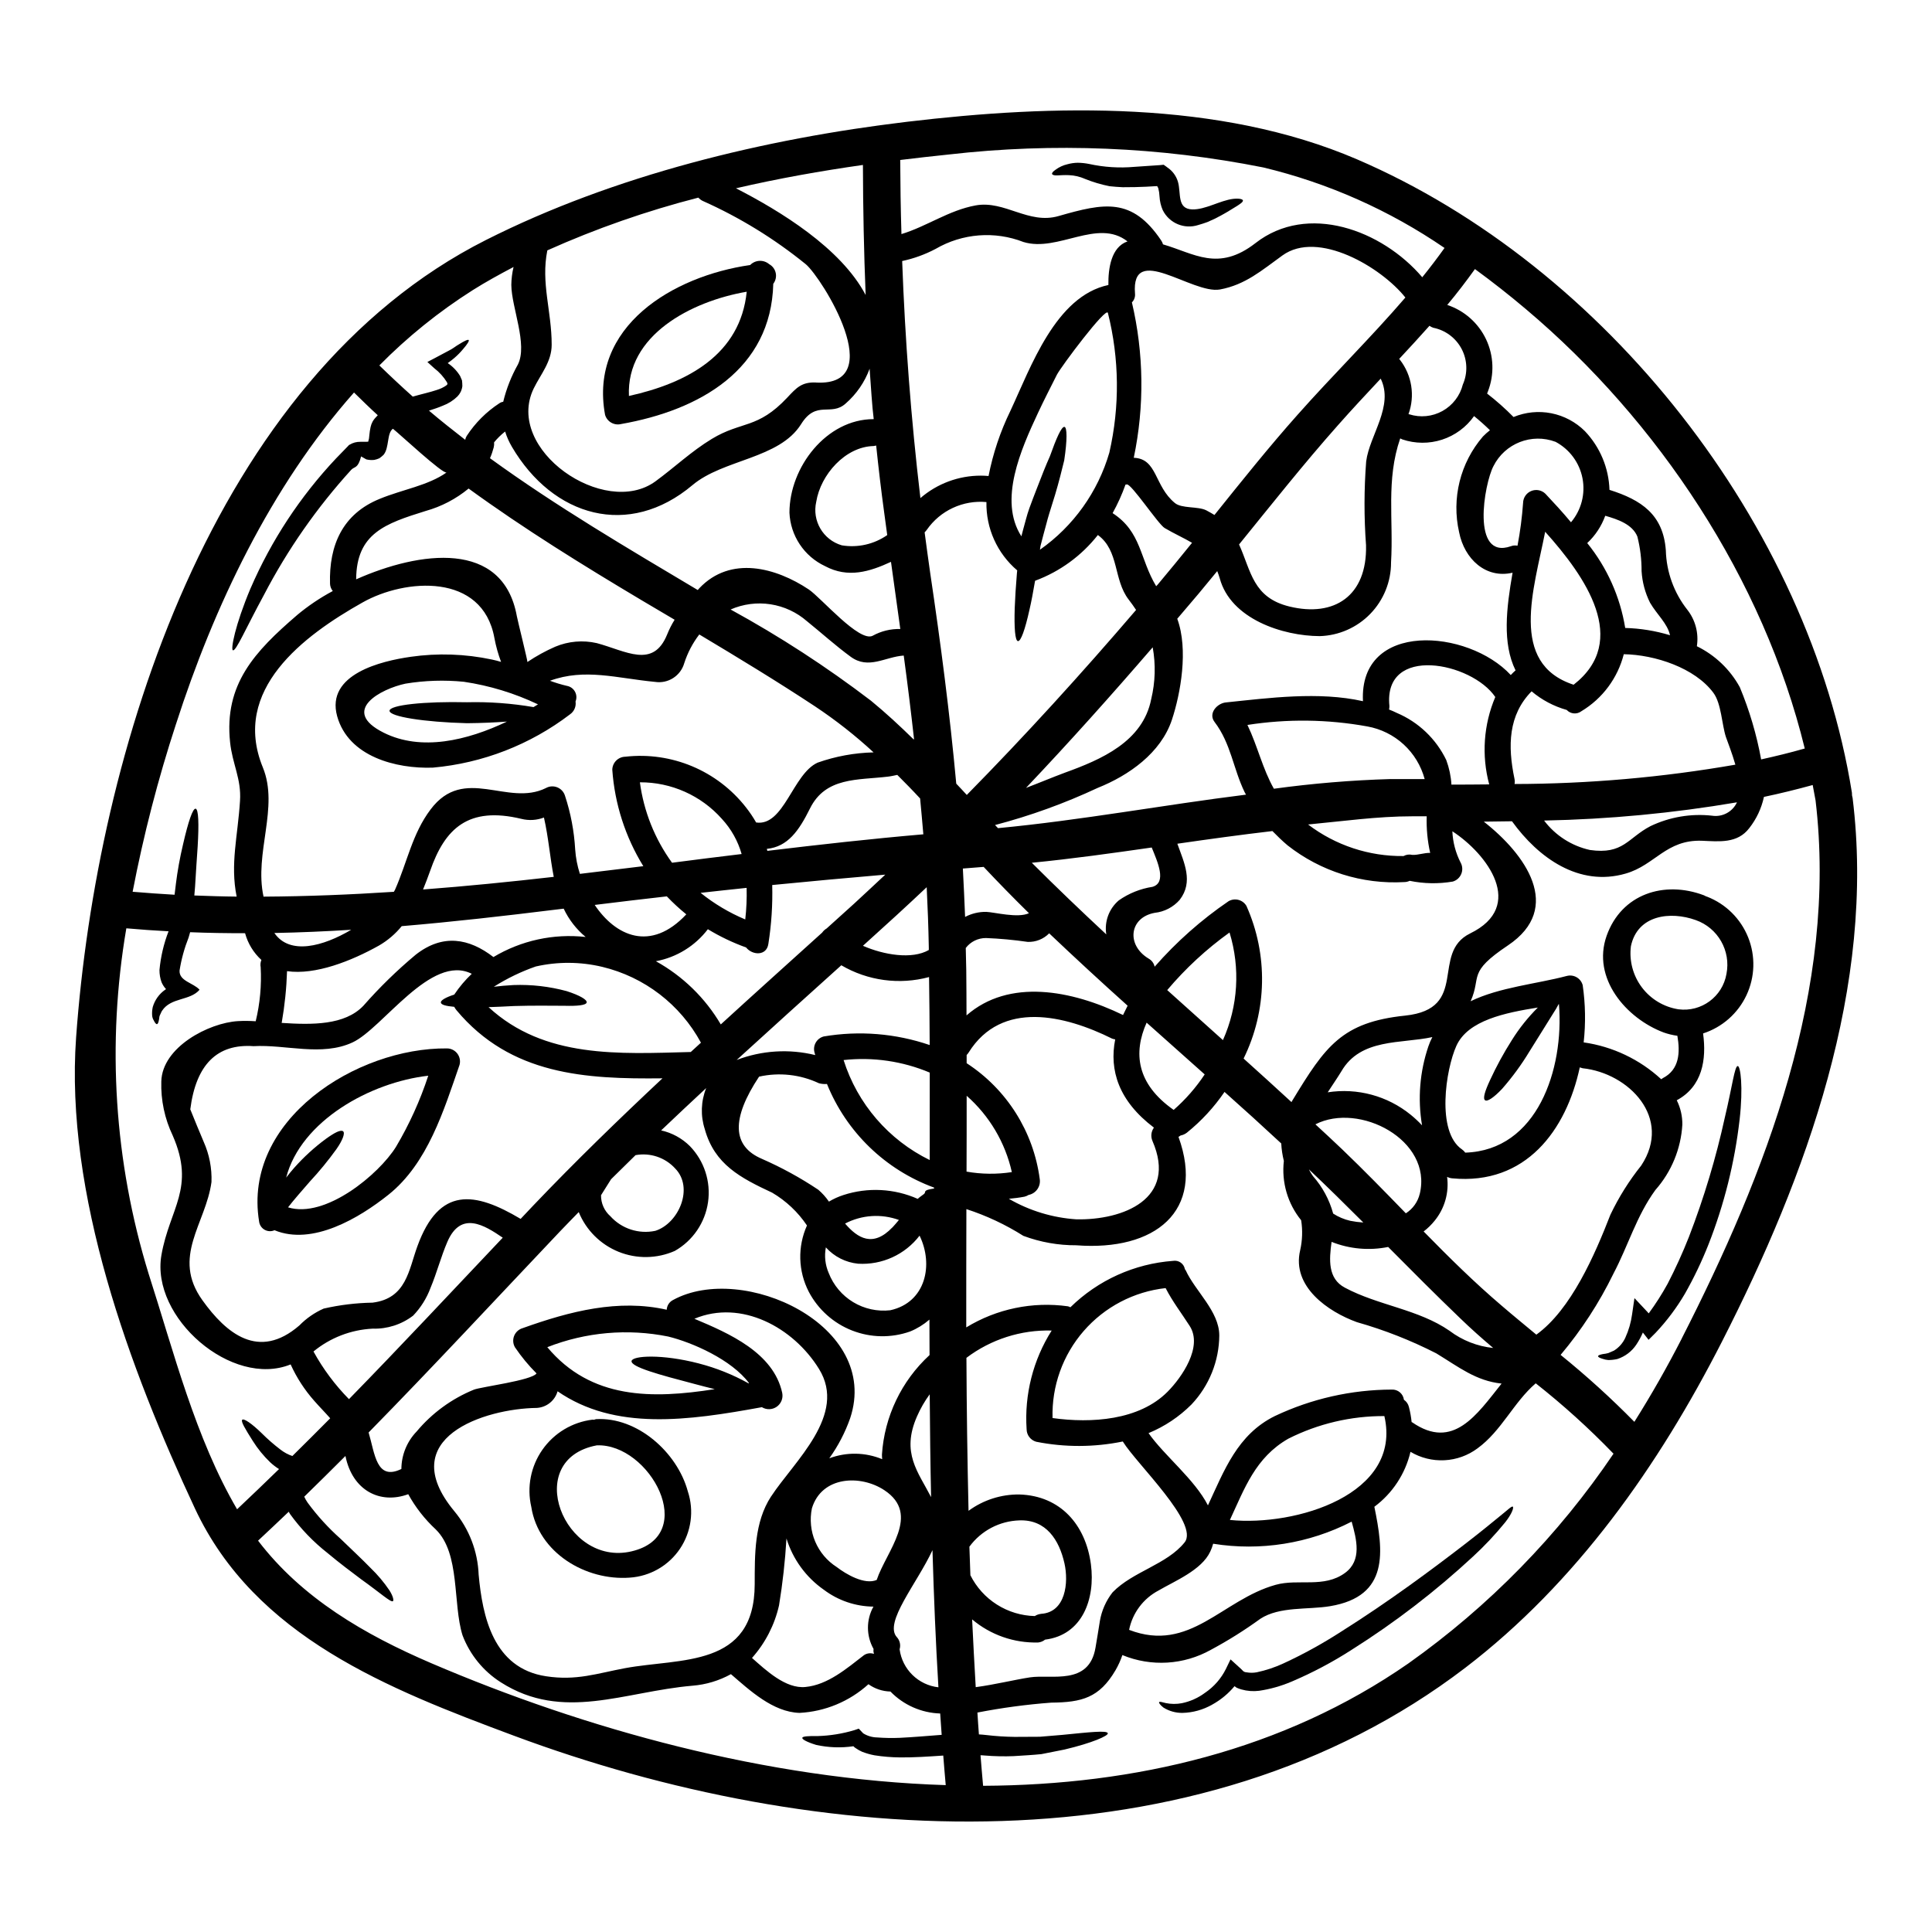<?xml version="1.0" encoding="UTF-8"?>
<!-- Uploaded to: ICON Repo, www.iconrepo.com, Generator: ICON Repo Mixer Tools -->
<svg fill="#000000" width="800px" height="800px" version="1.1" viewBox="144 144 512 512" xmlns="http://www.w3.org/2000/svg">
 <g>
  <path d="m634.95 355.4c6.184 49.961-12.203 100.22-34.637 144.19-16.738 32.789-38.512 63.844-68.016 86.402-71.242 54.398-172 47.859-252.18 17.961-33.086-12.336-68.543-26.152-84.461-60.195-17.32-37.066-34.469-83.375-31.488-124.85 5.441-75.383 35.883-174.58 108.58-211.29 34.078-17.203 73.875-26.84 111.66-31.348 38.68-4.602 82.625-5.75 119.17 9.934 65.945 28.34 119.82 96.867 131.2 167.88 0.027 0.238 0.035 0.48 0.031 0.723 0.031 0.203 0.102 0.395 0.133 0.594zm-45.266 143.3c22.297-43.691 41.375-92.785 35.457-142.58-0.23-1.352-0.527-2.731-0.758-4.082-4.305 1.18-8.582 2.238-12.922 3.148v0.004c-0.648 3.016-1.977 5.84-3.883 8.266-3.148 4.144-7.992 3.543-12.566 3.352-9.469-0.328-12.398 6.445-20.16 8.688-12.402 3.613-23.188-4.18-30.16-13.852l-7.477 0.098c10.984 8.586 21.254 22.828 6.414 32.793-10.922 7.301-6.941 8.156-9.898 14.801 7.664-3.715 17.43-4.57 25.453-6.691v0.004c0.887-0.246 1.832-0.125 2.629 0.332s1.379 1.211 1.617 2.098c0.73 5.023 0.816 10.117 0.258 15.164 7.684 1.098 14.855 4.504 20.555 9.77 0.141-0.105 0.281-0.207 0.43-0.297 4.41-2.269 4.606-6.809 3.848-11.219h0.004c-1.246-0.168-2.469-0.465-3.652-0.883-9.934-3.75-19.078-14.375-15.098-25.625 3.938-11.082 15.227-14.703 25.785-10.723 0.207 0.086 0.402 0.184 0.594 0.297 0.078 0.016 0.156 0.039 0.23 0.066 4.969 1.93 8.914 5.836 10.895 10.785 1.98 4.949 1.82 10.5-0.445 15.324-2.262 4.828-6.43 8.496-11.5 10.137 0.953 6.938-0.195 14.074-6.977 17.711v0.004c1 2 1.508 4.211 1.48 6.445-0.371 6.41-2.887 12.508-7.137 17.32-5.035 6.902-7.203 14.766-11.152 22.23h0.004c-3.762 7.703-8.453 14.918-13.977 21.477 6.848 5.539 13.375 11.465 19.547 17.742 4.512-7.168 8.723-14.57 12.574-22.102zm32.43-156.3c0.066 0 0.133 0 0.164-0.035-10.973-44.957-38.855-86.891-73.887-116.43-4.34-3.672-8.844-7.215-13.516-10.629-2.34 3.254-4.769 6.445-7.336 9.504l-0.004 0.004c4.539 1.504 8.262 4.809 10.301 9.133 2.039 4.324 2.215 9.297 0.488 13.758-0.066 0.195-0.164 0.395-0.23 0.59 2.473 1.914 4.816 3.992 7.008 6.219 3.172-1.312 6.66-1.66 10.027-0.992 3.363 0.668 6.457 2.316 8.887 4.738 4.008 4.211 6.328 9.75 6.512 15.559 8.453 2.664 14.242 6.547 14.934 16.02 0.152 5.727 2.148 11.246 5.691 15.746 2.148 2.731 3.066 6.234 2.531 9.672 4.82 2.352 8.797 6.144 11.379 10.852 2.562 6.16 4.461 12.578 5.656 19.145 3.797-0.844 7.621-1.766 11.406-2.852zm-20.586 59.703c1.211-6.125-2.266-12.211-8.156-14.277-6.691-2.402-15.43-1.383-17.168 6.938v0.004c-0.484 3.875 0.562 7.785 2.91 10.902 2.352 3.121 5.824 5.199 9.684 5.805 6.07 0.793 11.688-3.34 12.73-9.371zm2.363-55.453c-0.859-3.027-1.969-5.789-2.504-7.332-1.086-3.289-1.211-8.883-3.32-11.711-4.898-6.613-15.492-10.102-23.746-10.234h-0.004c-1.605 6.309-5.633 11.734-11.215 15.094-1.195 0.914-2.887 0.773-3.914-0.328-3.418-0.961-6.59-2.644-9.305-4.934-6.184 6.297-6.352 14.441-4.539 23.156 0.105 0.461 0.113 0.941 0.031 1.41 19.613-0.043 39.191-1.758 58.512-5.125zm-6.184 13.516h-0.004c2.746 0.426 5.445-1.02 6.609-3.543-16.895 2.879-33.977 4.492-51.113 4.832 2.992 3.957 7.297 6.723 12.141 7.797 8.879 1.281 10.031-3.191 16.047-6.316 5.078-2.43 10.738-3.391 16.332-2.769zm-11.137-47.824c-0.691-3.148-3.457-5.461-5.293-8.617-1.305-2.606-2.066-5.449-2.242-8.355 0.012-3.094-0.363-6.176-1.117-9.176-1.316-3.254-5.231-4.574-8.516-5.512v0.004c-0.996 2.754-2.633 5.234-4.773 7.234 5.258 6.492 8.727 14.25 10.066 22.496 4.027 0.109 8.02 0.758 11.875 1.926zm-7.633 140.54c8.355-12.629-3.32-24.504-15.523-25.785-0.258-0.059-0.512-0.137-0.758-0.23-3.586 16.676-14.312 31.242-33.781 29.406-0.48-0.039-0.949-0.172-1.379-0.395 0.551 4.156-0.641 8.359-3.289 11.609-0.859 1.07-1.84 2.031-2.93 2.863 6.691 6.84 13.484 13.551 20.691 19.68 3.023 2.602 6.113 5.117 9.176 7.668 9.211-6.644 15.492-21.148 19.637-31.809 2.215-4.633 4.949-8.996 8.156-13.008zm-7.324 76.34c-0.07-0.023-0.129-0.07-0.168-0.129-6.398-6.621-13.234-12.801-20.465-18.5-5.852 5.031-9.078 12.629-15.426 17.234-2.539 1.895-5.582 2.992-8.742 3.152-3.16 0.164-6.301-0.609-9.02-2.231-1.375 5.832-4.766 10.988-9.574 14.562 2.406 11.773 4.051 23.715-11.738 26.344-5.856 0.988-13.355 0-18.5 3.352l0.004 0.004c-4.164 3.019-8.527 5.758-13.059 8.188-7.199 4.043-15.852 4.566-23.484 1.414-0.477 1.406-1.09 2.762-1.84 4.047-4.277 7.269-8.883 8.484-17.008 8.555-6.566 0.492-13.102 1.371-19.57 2.629 0.133 1.91 0.23 3.848 0.395 5.789 0.621 0.031 1.277 0.098 1.906 0.164 2.512 0.301 5.035 0.465 7.566 0.496 2.363 0 4.606-0.035 6.691-0.035 2.133-0.164 4.102-0.328 5.902-0.492 7.301-0.723 11.906-1.25 12.098-0.43 0.164 0.656-4.109 2.566-11.473 4.309-1.879 0.363-3.938 0.789-6.121 1.215-2.238 0.23-4.668 0.363-7.269 0.527v0.004c-2.598 0.105-5.199 0.051-7.793-0.164-0.363-0.035-0.723-0.066-1.086-0.066 0.23 2.695 0.43 5.391 0.688 8.094 40.262-0.195 79.531-9.375 112.71-32.434l0.004-0.004c21.32-15.109 39.738-33.941 54.367-55.594zm-10.594-203.76c14.996-11.676 3.148-28.645-7.535-40.539-2.965 15.211-9.738 34.879 7.527 40.535zm-0.688-43.051v-0.004c2.719-3.219 3.84-7.492 3.047-11.633-0.793-4.137-3.414-7.695-7.129-9.68-6.332-2.391-13.445 0.395-16.477 6.445-2.438 4.606-6.019 24.93 4.633 21.215 0.555-0.219 1.164-0.266 1.746-0.133 0.715-3.75 1.207-7.539 1.48-11.348 0.027-1.387 0.871-2.625 2.156-3.152 1.281-0.531 2.754-0.246 3.75 0.719 2.207 2.344 4.547 4.871 6.785 7.566zm-28.023 167.05c19.109-0.59 26.215-22.137 24.828-39.336l-0.086-0.004c-0.43 0.828-0.902 1.629-1.418 2.402-1.609 2.629-3.848 6.148-6.297 10.098v-0.004c-2.125 3.523-4.559 6.848-7.269 9.938-2.203 2.336-3.914 3.453-4.508 3.027-0.652-0.461-0.031-2.438 1.281-5.262v-0.004c1.699-3.688 3.644-7.262 5.824-10.688 1.953-3.129 4.262-6.019 6.875-8.621-8.617 1.383-18.5 3.356-21.578 10.133-2.828 6.25-5.391 22.793 1.48 27.465 0.336 0.23 0.625 0.52 0.859 0.852zm12.066-126.57v-0.004c0.398-0.434 0.816-0.844 1.262-1.23-3.543-7.168-2.434-16.512-0.789-25.883-7.086 1.66-12.781-3.637-14.168-10.723-2.043-8.973 0.293-18.383 6.297-25.359 0.582-0.602 1.211-1.164 1.875-1.676-1.352-1.32-2.754-2.566-4.211-3.75-2.074 2.941-5.051 5.137-8.477 6.25-3.426 1.113-7.121 1.09-10.535-0.066-0.191-0.074-0.379-0.164-0.559-0.266-3.812 11.051-1.742 21.512-2.434 32.926h0.004c0 5.062-1.973 9.93-5.5 13.566-3.527 3.637-8.332 5.754-13.395 5.902-9.805-0.031-23.617-4.539-26.512-15.352-0.195-0.691-0.426-1.281-0.656-1.879-1.676 2.008-3.289 4.016-4.969 6.019l-5.625 6.613c2.996 8.125 0.891 19.801-1.414 26.766-2.926 8.816-11.445 14.77-19.68 18.059-8.75 4.094-17.855 7.387-27.195 9.84 0.262 0.266 0.523 0.562 0.789 0.824 22.137-2.102 43.809-6.148 65.73-8.879-0.094-0.195-0.266-0.395-0.359-0.625-3.062-6.297-3.621-12.895-7.992-18.648-1.742-2.301 0.723-4.934 2.992-5.164 11.414-1.18 24.637-2.961 36.344-0.328-1.055-21.375 27.84-19.168 39.168-6.938zm-15.719 29.043c3.32 0 6.691-0.031 9.996-0.062v-0.004c-2.059-7.68-1.492-15.832 1.613-23.152-6.25-9.246-29.738-13.949-28.055 2.402v-0.004c0 0.309-0.031 0.617-0.098 0.918 0.688 0.266 1.383 0.562 2.039 0.891 5.75 2.43 10.418 6.875 13.125 12.5 0.773 2.09 1.238 4.285 1.371 6.512zm11.051 149.29c-2.996-2.535-5.902-5.117-8.75-7.871-6.445-6.184-12.762-12.531-19.078-18.895-5.023 1.016-10.234 0.547-14.996-1.348-0.656 4.723-1.02 9.734 3.519 12.133 8.816 4.723 19.508 5.723 27.762 11.445v0.004c3.359 2.535 7.348 4.102 11.535 4.531zm-6.094-109.86c14.801-7.203 4.57-21.016-4.723-27.066 0.125 2.879 0.863 5.695 2.172 8.266 0.527 0.926 0.598 2.047 0.191 3.031-0.402 0.988-1.234 1.738-2.262 2.031-3.781 0.645-7.652 0.574-11.414-0.199-0.441 0.215-0.926 0.328-1.418 0.332-11.156 0.637-22.164-2.824-30.945-9.734-1.445-1.219-2.754-2.504-4.012-3.785-8.418 0.988-16.809 2.141-25.191 3.356 1.773 5 4.328 10.062 0.625 14.867-1.699 1.945-4.074 3.176-6.644 3.449-6.746 1.25-7.57 8.555-1.574 12.137v0.004c0.809 0.453 1.383 1.23 1.574 2.137 5.777-6.594 12.363-12.43 19.602-17.367 1.652-0.941 3.754-0.387 4.723 1.25 5.773 12.926 5.496 27.754-0.75 40.457 4.238 3.812 8.484 7.664 12.695 11.543 0.078-0.184 0.176-0.363 0.293-0.527 8.66-14.242 13.023-20.652 29.832-22.398 17.195-1.812 6.606-16.582 17.227-21.781zm8.32 119.3c-6.809-0.723-11.312-4.371-17.266-7.988v-0.004c-6.738-3.445-13.801-6.223-21.082-8.289-7.602-2.754-17.32-9.406-15.031-19.047 0.594-2.609 0.684-5.312 0.266-7.957-3.582-4.41-5.234-10.078-4.586-15.719-0.379-1.52-0.613-3.074-0.695-4.637-4.965-4.609-9.973-9.16-15.027-13.652v-0.004c-2.777 4.066-6.133 7.703-9.965 10.793-0.492 0.383-1.066 0.641-1.676 0.758-0.199 0.129-0.367 0.266-0.559 0.363 7.168 19.766-6.297 30.309-27.039 28.734l-0.004-0.004c-4.805 0.027-9.574-0.82-14.074-2.5-4.715-2.984-9.785-5.363-15.094-7.086-0.035 10.461-0.035 20.887-0.035 31.348 8.062-4.922 17.582-6.898 26.938-5.59 0.23 0.051 0.453 0.141 0.656 0.262 7.328-7.188 16.965-11.547 27.203-12.301 1.477-0.258 2.883 0.727 3.148 2.203 0.09 0.098 0.168 0.207 0.23 0.328 2.496 5.465 8.844 10.824 8.879 17.172h0.004c-0.039 6.828-2.676 13.391-7.371 18.352-3.254 3.258-7.121 5.84-11.379 7.594 4.242 6.023 12.172 12.203 15.742 19.145 4.328-9.277 7.797-18.777 17.758-23.684h0.004c9.68-4.578 20.246-6.969 30.953-7 1.613-0.082 3.019 1.094 3.223 2.695 0.664 0.449 1.133 1.129 1.32 1.906 0.344 1.316 0.586 2.66 0.719 4.016 0.066 0.031 0.102 0.031 0.164 0.066 10.848 7.488 17.098-2.016 23.676-10.273zm-10.262-264.77c1.324-3.016 1.211-6.469-0.309-9.391-1.523-2.922-4.289-4.996-7.519-5.641-0.363-0.117-0.707-0.297-1.02-0.523-2.629 2.961-5.328 5.883-8.027 8.781h0.004c0.074 0.07 0.141 0.145 0.195 0.23 3.18 4.094 4.035 9.531 2.269 14.406 0.07 0 0.137 0.035 0.199 0.035 2.934 0.938 6.121 0.621 8.812-0.875 2.691-1.496 4.644-4.035 5.394-7.023zm-10.758-28.418c2.039-2.531 4.012-5.117 5.902-7.762h0.004c-14.578-9.988-30.863-17.223-48.051-21.344-27.445-5.461-55.578-6.613-83.379-3.422-4.211 0.43-8.484 0.922-12.824 1.449 0.031 6.481 0.125 13.023 0.328 19.637 6.742-2.043 12.527-6.297 19.68-7.602 7.703-1.383 13.98 5.117 21.941 2.828 12.133-3.488 19.473-5.004 27.199 6.441v0.004c0.223 0.32 0.391 0.68 0.496 1.055 8.285 2.402 14.633 7.336 24.5-0.332 13.785-10.754 33.5-3.516 44.207 9.047zm1.613 203.83h0.004c0.289-0.848 0.641-1.672 1.055-2.469-8.266 1.812-18.984 0.23-24.113 9.082-1.02 1.676-2.301 3.543-3.617 5.559v-0.004c7.848-1.223 15.844 0.941 22.004 5.953 1.059 0.863 2.059 1.797 2.996 2.793-1.184-7-0.609-14.188 1.676-20.914zm-4.238-50.75c1.574 0.066 3.148-0.59 4.723-0.527-0.715-3.184-1.023-6.445-0.922-9.703h-3.769c-9.34 0-18.551 1.316-27.664 2.172 7.266 5.531 16.168 8.473 25.297 8.363 0.711-0.391 1.547-0.5 2.336-0.305zm-5.789-20.098h9.055-0.004c-0.949-3.527-2.883-6.711-5.57-9.18-2.691-2.469-6.027-4.121-9.625-4.766-10.492-1.906-21.234-2.039-31.773-0.395 2.699 5.625 3.981 11.543 7.008 16.906 10.25-1.402 20.566-2.262 30.906-2.566zm7.762 109.89c3.391-14.246-16.051-24.34-27.664-18.387 2.363 2.168 4.723 4.371 7.043 6.578 5.754 5.512 11.348 11.25 16.926 17.004h-0.004c1.863-1.188 3.188-3.051 3.695-5.199zm-50.324 86.453c17.469 1.773 45.723-6.773 40.934-27.527-8.84-0.039-17.562 2.016-25.457 5.996-8.734 5-11.59 13.191-15.477 21.531zm36.117-280.55c0.887-6.906 7.398-14.637 3.844-21.906-3.812 4.078-7.633 8.156-11.348 12.367-9.078 10.234-17.562 20.953-26.184 31.574 3.223 7.141 3.652 14.078 13.355 16.449 11.906 2.894 20.59-2.828 20.293-16.184l0.004-0.004c-0.551-7.43-0.539-14.891 0.035-22.316zm-4.242 201.27c1.148 0.23 2.312 0.383 3.481 0.457-4.723-4.723-9.504-9.445-14.375-14.043v0.066h0.004c0.301 0.582 0.645 1.141 1.023 1.676 2.523 2.859 4.359 6.258 5.359 9.938 1.383 0.891 2.906 1.535 4.508 1.906zm-1.352 93.309c4.508-3.316 3.059-8.844 1.742-13.582-11.297 5.812-24.16 7.867-36.707 5.856-0.191 0.711-0.445 1.402-0.758 2.07-2.301 4.938-9.402 7.797-13.715 10.328-4.035 2.125-6.898 5.953-7.797 10.426 16.137 6.215 24.637-7.992 38.848-11.938 6.019-1.676 12.785 0.953 18.387-3.16zm15.98-337.98c-6.375-8.023-23.152-17.992-32.59-11.148-5.461 3.938-9.805 7.762-16.531 9.008-7.336 1.352-23.617-12.629-22.531 1.086v0.004c0.098 0.863-0.207 1.723-0.82 2.336 3.176 13.523 3.344 27.582 0.492 41.18 6.297 0.227 5.391 7.5 10.918 12.004 1.812 1.48 6.086 0.824 8.266 1.906 0.789 0.43 1.543 0.824 2.199 1.25 7.207-8.977 14.406-17.992 22.043-26.574 9.336-10.527 19.383-20.398 28.555-31.051zm-48.348 196.79c4.016-8.984 4.637-19.113 1.746-28.52-6.113 4.387-11.66 9.512-16.512 15.262 4.902 4.402 9.824 8.82 14.766 13.258zm-4.836 9.09-15.391-13.719c-3.543 7.961-2.731 16.184 7.168 23.125 3.144-2.754 5.91-5.918 8.223-9.406zm-12.43-129.83c3.059-3.652 6.082-7.336 9.078-11.051-2.234-1.32-4.699-2.402-7.266-3.918-1.676-0.984-8.852-11.809-10-11.543-0.129 0.031-0.23 0-0.363 0.031h-0.004c-0.93 2.613-2.07 5.144-3.418 7.566 7.695 5 7.137 12.035 11.547 19.367 0.129-0.16 0.297-0.293 0.426-0.453zm2.598 213.92c3.781-3.812 9.406-11.938 5.852-17.434-2.168-3.387-4.539-6.445-6.375-10.027-8.406 0.93-16.156 4.988-21.707 11.367-5.551 6.379-8.5 14.613-8.258 23.07 10.262 1.434 22.957 0.625 30.488-6.977zm4.508 39.93c3.981-5-12.73-20.82-16.316-26.645-0.031-0.031-0.031-0.062-0.066-0.098v0.004c-7.57 1.551-15.379 1.574-22.957 0.066-1.488-0.426-2.519-1.777-2.531-3.324-0.609-9.199 1.715-18.352 6.644-26.145-8.137-0.223-16.102 2.328-22.594 7.234 0.062 13.52 0.25 27.031 0.559 40.539 3.902-2.867 8.637-4.387 13.48-4.328 10.891 0.328 17.566 8.059 18.949 18.5 1.215 9.18-2.269 18.746-12.137 19.969l-0.004-0.004c-0.523 0.43-1.168 0.691-1.84 0.758-6.387 0.176-12.613-2.004-17.496-6.121 0.297 5.988 0.59 11.973 0.953 17.961 5.117-0.691 10.297-1.969 14.371-2.598 5.691-0.855 15.66 2.269 17.371-7.871 0.395-2.336 0.789-4.672 1.152-7.008h-0.004c0.473-2.797 1.633-5.434 3.387-7.664 5.363-5.531 14.375-7.352 19.078-13.227zm-28.652-85.613c12.305 0.23 26.84-5.359 20.129-20.785v-0.004c-0.5-1.16-0.348-2.496 0.395-3.516-9.375-7.086-11.871-15.227-10.266-23.383v-0.004c-0.281-0.039-0.555-0.105-0.82-0.199-12.43-6.184-29.27-10.328-38.02 3.684-0.148 0.238-0.324 0.461-0.527 0.656v2.172c10.633 6.914 17.711 18.129 19.371 30.703 0.305 1.969-1.004 3.828-2.957 4.211-0.336 0.211-0.703 0.367-1.086 0.461-1.383 0.266-2.754 0.43-4.144 0.559 5.477 3.172 11.613 5.035 17.926 5.445zm20.129-88.113c3.852-1.117 1.387-6.551-0.191-10.426-10.527 1.512-21.086 2.992-31.777 4.043 6.445 6.445 13.055 12.766 19.734 18.98l0.004-0.004c-0.547-3.379 0.711-6.797 3.32-9.012 2.656-1.863 5.707-3.086 8.91-3.582zm-0.324-49.766c1.082-4.496 1.219-9.164 0.391-13.715-10.918 12.664-22.07 25.129-33.578 37.262 3.543-1.348 7.039-2.824 10.324-4.043 9.574-3.469 20.656-8.191 22.863-19.504zm-4.012-23.617c-0.625-0.918-1.25-1.844-1.969-2.754-4.078-5.297-2.469-12.93-8.156-17.105-4.309 5.481-10.043 9.668-16.578 12.102 0 0.035-0.031 0.035-0.066 0.035-0.492 2.863-0.984 5.559-1.512 7.793-1.148 5.164-2.266 8.289-3.027 8.191-0.758-0.098-1.02-3.457-0.855-8.75 0.098-2.664 0.297-5.82 0.59-9.34h0.004c0.004-0.219 0.027-0.441 0.066-0.656-5.297-4.508-8.293-11.152-8.156-18.105-3.043-0.281-6.109 0.25-8.883 1.539-2.773 1.285-5.152 3.285-6.902 5.793-0.176 0.25-0.375 0.48-0.594 0.691 0.488 3.582 0.953 7.203 1.48 10.785 2.793 18.75 5.195 37.234 6.902 55.816 0.957 0.988 1.879 2.008 2.793 2.992 15.555-15.809 30.457-32.203 44.863-49.027zm-3.457 107.35c0.395-0.824 0.789-1.645 1.215-2.469-7.035-6.309-13.965-12.703-20.789-19.18-1.492 1.523-3.559 2.348-5.691 2.269-3.66-0.531-7.348-0.875-11.047-1.023-2.102-0.012-4.09 0.961-5.367 2.633 0.035 1.941 0.102 3.914 0.133 5.902 0.035 4.012 0.066 7.988 0.066 11.969 11.281-9.863 27.863-6.707 41.48-0.102zm-3.617-149.1c2.781-12.18 2.648-24.848-0.395-36.965-0.426-1.773-12.395 14.211-13.516 16.379-1.676 3.352-3.422 6.711-5 10.102-4.508 9.637-10.555 23.188-4.41 32.723 0.164-0.59 0.297-1.18 0.461-1.773 0.559-1.941 0.988-3.848 1.645-5.656 0.656-1.805 1.352-3.621 2.008-5.297 1.277-3.32 2.363-6.086 3.453-8.516 1.711-4.801 3.062-7.871 3.848-7.762 0.719 0.129 0.754 3.453-0.066 8.879-0.625 2.566-1.414 5.758-2.402 9.055-0.492 1.609-1.02 3.289-1.574 5.066-0.555 1.773-0.988 3.715-1.547 5.625-0.266 0.984-0.523 1.941-0.754 2.894-0.066 0.363-0.098 0.691-0.16 1.051l0.004-0.012c8.887-6.25 15.383-15.348 18.406-25.785zm-0.266-44.371c-0.062-4.438 0.758-10.059 5.066-11.543-7.926-6.215-18.418 2.93-27.551 0.164-7.633-2.977-16.203-2.309-23.285 1.812-2.797 1.48-5.785 2.566-8.879 3.223 0.754 20.621 2.336 41.723 4.832 62.824 4.453-3.844 10.141-5.957 16.02-5.949 0.656 0 1.348 0.031 2.039 0.098 1.172-5.981 3.117-11.785 5.789-17.266 5.383-11.504 11.961-30.398 25.973-33.355zm-17.828 352.16c6.516-0.395 7.336-8.289 6.184-13.383-1.383-6.148-4.832-11.645-11.941-11.379h0.004c-5.254 0.16-10.145 2.731-13.254 6.973 0.098 2.535 0.164 5.066 0.266 7.566v-0.004c1.594 3.188 4.023 5.875 7.031 7.781 3.008 1.906 6.477 2.957 10.039 3.039 0.504-0.324 1.078-0.527 1.676-0.586zm-14.602-186.03c2.297 0.094 8.418 1.738 11.379 0.359-4.078-4.008-8.078-8.098-12.004-12.27-1.844 0.133-3.684 0.301-5.512 0.43 0.227 4.277 0.426 8.555 0.594 12.828l0.004-0.004c1.707-0.898 3.613-1.359 5.543-1.336zm-5.164 68.84h0.004c3.969 0.703 8.023 0.746 12.004 0.129-1.754-7.836-5.945-14.918-11.973-20.227 0 6.715 0 13.395-0.031 20.105zm-5.512 162.58c-0.227-2.598-0.461-5.231-0.656-7.828-3.918 0.266-7.762 0.527-11.441 0.492h0.004c-2.269-0.02-4.535-0.207-6.777-0.559-1.137-0.211-2.25-0.531-3.324-0.953-0.59-0.262-1.152-0.582-1.676-0.953-0.223-0.133-0.422-0.301-0.594-0.496-3.293 0.48-6.648 0.359-9.898-0.359-2.469-0.758-3.746-1.484-3.652-1.879 0.094-0.395 1.547-0.492 4.047-0.461l-0.004 0.004c3.312-0.094 6.598-0.621 9.77-1.574l1.152-0.395 1.18 1.246h0.004c1.109 0.688 2.379 1.062 3.684 1.086 2.004 0.152 4.012 0.188 6.019 0.102 3.426-0.164 7.172-0.492 11.086-0.789-0.133-1.91-0.266-3.781-0.395-5.66-4.984-0.156-9.711-2.242-13.184-5.82-2.094-0.047-4.125-0.723-5.824-1.941-5.039 4.566-11.5 7.254-18.289 7.602-7.039-0.23-13.152-5.957-18.156-10.266-3.141 1.734-6.617 2.777-10.195 3.062-18.059 1.543-34.305 9.605-50.773-0.891-4.644-2.949-8.207-7.324-10.164-12.465-2.629-8.418-0.559-21.676-7.086-28.055h0.004c-2.922-2.703-5.387-5.856-7.305-9.34-7.477 2.754-14.801-0.988-16.641-10.133-3.617 3.617-7.266 7.234-10.918 10.789 0.25 0.551 0.547 1.078 0.891 1.574 2.562 3.484 5.481 6.691 8.715 9.566 2.961 2.863 5.754 5.465 7.988 7.766 1.859 1.789 3.527 3.769 4.973 5.906 1.016 1.609 1.211 2.727 0.918 2.894-0.621 0.301-3.289-2.168-8.449-5.852-2.535-1.91-5.594-4.18-8.848-6.906l-0.004-0.004c-3.777-2.965-7.121-6.441-9.934-10.328-0.129-0.195-0.227-0.43-0.363-0.625-2.695 2.566-5.391 5.117-8.125 7.664 11.648 15.266 28.254 24.898 45.883 32.465 40.734 17.453 88.953 30.84 136.38 32.32zm-3.09-158.11v-0.227l0.004-0.004c-12.918-4.731-23.23-14.707-28.387-27.465-0.719 0.062-1.441-0.004-2.137-0.195-4.945-2.324-10.523-2.938-15.855-1.746-7.398 11.148-7.16 18.406 0.723 21.773l0.004 0.004c5.215 2.281 10.223 5.023 14.957 8.188 1.078 0.922 2.027 1.98 2.828 3.152 1.215-0.727 2.504-1.312 3.852-1.746 6.461-2.102 13.469-1.738 19.68 1.02 0.43-0.43 1.148-0.891 1.645-1.281 0.73-0.543-0.582-1.008 2.707-1.465zm1.152 132.19c-0.727-12.102-1.219-24.207-1.574-36.34-4.113 8.844-12.895 19.141-9.469 23.023l0.004-0.004c0.812 0.871 1.102 2.113 0.754 3.254 0.715 5.324 4.965 9.477 10.309 10.074zm-1.941-50.355c-0.199-9.109-0.301-18.184-0.367-27.297l0.008-0.004c-1.348 1.836-2.484 3.816-3.391 5.906-4.227 9.656 0.316 14.66 3.773 21.398zm-0.367-89.348 0.008-23.199c-7.203-3.031-15.059-4.176-22.828-3.32 3.668 11.59 11.926 21.168 22.844 26.508zm-0.043 51.668c0-3.125-0.031-6.297-0.031-9.406-1.523 1.32-3.25 2.387-5.117 3.148-4.988 1.766-10.445 1.676-15.371-0.254-4.93-1.926-9-5.559-11.469-10.238-2.848-5.484-3.027-11.965-0.496-17.598-2.383-3.547-5.527-6.512-9.207-8.684-8.418-3.938-15.262-7.477-17.863-16.809h0.004c-1.172-3.566-1.043-7.438 0.359-10.922-4.012 3.723-7.992 7.461-11.938 11.219 2.875 0.637 5.508 2.074 7.598 4.144 3.824 3.941 5.609 9.434 4.828 14.871-0.777 5.438-4.031 10.211-8.809 12.922-4.731 2.086-10.105 2.168-14.902 0.23-4.793-1.941-8.602-5.734-10.555-10.523-1.645 1.707-3.356 3.422-5 5.16-16.875 17.793-33.516 35.754-50.684 53.25 1.676 5.629 2.035 12.895 8.684 9.672 0.02-3.707 1.469-7.266 4.043-9.934 4.074-4.875 9.281-8.68 15.164-11.082 1.91-0.758 15.328-2.438 16.609-4.309-2.125-2.129-4.043-4.449-5.727-6.941-0.527-0.93-0.602-2.051-0.195-3.039s1.246-1.734 2.273-2.027c12.594-4.508 25.355-7.762 38.152-4.867 0.051-1.113 0.707-2.109 1.707-2.598 18.422-10.062 55.105 6.691 46.906 31.344-1.328 3.785-3.191 7.363-5.531 10.625 4.535-1.699 9.543-1.617 14.02 0.234-0.035-0.395-0.066-0.789-0.066-1.18l-0.004-0.004c0.652-10.098 5.168-19.555 12.617-26.406zm0.035-82.16c-0.035-6.019-0.066-12.039-0.164-18.023-7.859 2.117-16.234 0.992-23.254-3.125-9.273 8.352-18.551 16.707-27.73 25.098 6.644-2.543 13.91-2.996 20.82-1.297-0.062-0.23-0.129-0.461-0.195-0.691-0.242-0.887-0.121-1.832 0.336-2.629 0.457-0.797 1.215-1.375 2.102-1.613 9.402-1.598 19.059-0.812 28.086 2.273zm-0.23-25.191v-0.656c-0.098-5.359-0.297-10.691-0.559-15.988-2.629 2.469-5.293 4.969-7.957 7.402-2.992 2.727-5.957 5.43-8.941 8.125 5.449 2.391 12.984 3.703 17.477 1.105zm-1.449-30.652c-0.262-3.148-0.559-6.348-0.855-9.504-1.969-2.137-4.012-4.211-6.051-6.25-0.824 0.164-1.613 0.363-2.5 0.461-7.992 0.957-16.477 0.066-20.625 8.418-2.957 5.957-5.902 10.164-11.441 10.723 0.059 0.172 0.102 0.348 0.133 0.527 13.812-1.66 27.594-3.203 41.34-4.387zm-8.766 126.12c9.445-2.074 11.512-12.105 7.766-19.77-3.859 5.027-9.957 7.812-16.285 7.434-3.289-0.324-6.34-1.867-8.547-4.328-0.441 2.293-0.176 4.668 0.758 6.809 1.25 3.211 3.527 5.918 6.477 7.703 2.949 1.781 6.406 2.539 9.832 2.152zm6.203-151.27 0.098-0.094c-0.82-7.367-1.73-14.746-2.731-22.137-4.934 0.328-9.309 3.781-14.043 0.328-4.047-2.961-7.664-6.25-11.574-9.406h-0.004c-2.731-2.391-6.086-3.953-9.676-4.508-3.586-0.555-7.258-0.074-10.582 1.379 12.988 7.109 25.422 15.188 37.195 24.172 3.981 3.266 7.699 6.719 11.316 10.266zm-3.543-29.273c-0.824-5.902-1.645-11.84-2.469-17.793-5.625 2.602-11.379 4.41-17.5 1.121-2.711-1.273-5.019-3.266-6.676-5.758-1.66-2.492-2.602-5.394-2.731-8.387 0-12.066 9.801-24.797 22.301-24.797h0.031c-0.43-3.289-0.754-8.879-1.086-13.355-1.305 3.555-3.488 6.723-6.34 9.211-3.914 3.543-7.762-1.02-11.809 5.461-5.789 9.242-20.621 9.273-28.812 16.18-16.844 14.168-36.906 8.453-47.859-10.195h0.004c-0.746-1.266-1.344-2.613-1.777-4.016-1.078 0.844-2.059 1.805-2.926 2.863 0.043 0.453 0.008 0.91-0.102 1.352-0.254 0.977-0.582 1.934-0.988 2.859 17.531 12.73 36.348 23.781 55.062 34.93 0.129-0.16 0.266-0.297 0.395-0.457 8.324-8.785 20.359-5.465 29.012 0.297 3.285 2.203 13.414 14.141 16.969 12.27v-0.004c2.231-1.227 4.746-1.844 7.293-1.777zm-2.109 158.62c0.594-0.625 1.152-1.32 1.746-2.008v0.004c-4.68-1.699-9.859-1.355-14.273 0.953 3.344 3.894 7.391 6.394 12.52 1.035zm-4.148 93.395c2.566-7.664 11.809-17.32 2.039-23.781-6.297-4.176-16.609-3.781-19.207 4.801-0.609 2.953-0.305 6.023 0.867 8.801 1.176 2.777 3.164 5.137 5.707 6.758 2.438 1.875 7.371 4.801 10.594 3.422zm2.793-276.91c-0.266-1.945-0.523-3.883-0.789-5.82-0.824-5.992-1.516-11.941-2.141-17.895h0.004c-0.227 0.059-0.457 0.105-0.691 0.129-7.504 0.164-14.043 7.598-15.195 14.77-1.152 5.035 1.816 10.094 6.777 11.543 4.219 0.699 8.543-0.281 12.051-2.727zm-3.527 296.51c-0.031-0.227-0.098-0.461-0.129-0.688v-0.004c-0.008-0.207 0.004-0.418 0.031-0.625-1.965-3.477-1.977-7.727-0.031-11.215-4.75-0.047-9.355-1.617-13.148-4.473-4.723-3.301-8.203-8.082-9.898-13.586-0.348 5.934-1.008 11.848-1.969 17.715-1.168 5.18-3.637 9.98-7.168 13.945 3.715 3.285 8.941 8.223 14.168 7.695 5.922-0.559 10.984-4.938 15.492-8.418v-0.004c0.781-0.531 1.766-0.66 2.652-0.344zm-5.254-198.82c2.754-2.535 5.512-5.117 8.266-7.695-10 0.855-19.969 1.773-29.965 2.754 0.137 5.219-0.203 10.438-1.02 15.594-0.465 3.254-4.242 3.055-5.902 0.953-3.531-1.27-6.926-2.891-10.133-4.836-3.383 4.438-8.289 7.461-13.773 8.484 7.125 3.941 13.066 9.727 17.199 16.746 8.914-8.16 17.895-16.215 26.875-24.34v-0.004c0.309-0.441 0.711-0.812 1.18-1.086zm3.059-161.3c-0.461-11.445-0.688-22.891-0.719-34.469-11.086 1.574-22.434 3.586-33.648 6.184 11.609 5.949 27.82 15.816 34.367 28.281zm2.106 121.21v-0.004c-4.832-4.461-10.012-8.531-15.492-12.176-10.062-6.641-20.359-12.891-30.699-19.074v0.004c-1.75 2.285-3.098 4.856-3.981 7.594-0.961 3.379-4.293 5.512-7.762 4.969-10.062-0.953-18.582-3.684-27.828-0.297 1.461 0.543 2.957 0.996 4.477 1.352 0.906 0.156 1.695 0.715 2.141 1.52 0.449 0.805 0.508 1.77 0.16 2.621 0.203 1.312-0.359 2.629-1.445 3.391-10.547 8.055-23.16 12.957-36.379 14.141-9.672 0.332-22.363-2.863-25.355-13.645-3.062-11.152 11.809-14.637 19.473-15.723v-0.004c7.168-1.027 14.457-0.781 21.539 0.723 0.824 0.164 1.645 0.395 2.434 0.625v0.004c-0.777-2.062-1.371-4.188-1.773-6.352-3.148-17.32-23.617-15.789-34.93-9.406-15.688 8.816-34.832 23.156-26.445 43.691 4.375 10.629-2.336 22.695 0.195 34.273 11.512-0.066 23.023-0.527 34.535-1.281 0.098-0.199 0.199-0.363 0.301-0.527 3.254-7.336 4.57-14.867 9.445-21.312 8.879-11.809 20.391-0.625 30.555-5.656v-0.004c0.93-0.516 2.039-0.582 3.023-0.18 0.98 0.398 1.73 1.223 2.035 2.238 1.516 4.598 2.422 9.375 2.695 14.211 0.152 2.203 0.57 4.379 1.25 6.477 5.594-0.688 11.219-1.348 16.812-2.039h-0.004c-4.762-7.731-7.582-16.496-8.223-25.555 0.035-1.891 1.559-3.418 3.453-3.453 12.246-1.387 24.336 3.68 31.938 13.383 1.012 1.277 1.926 2.629 2.731 4.047 7.367 1.086 9.703-12.859 16.281-15.855h-0.004c4.773-1.688 9.785-2.606 14.848-2.723zm-15.195-98.008c19.441 0.984 1.543-27.695-2.754-31.348h-0.004c-8.344-6.781-17.543-12.434-27.367-16.809-0.422-0.211-0.801-0.504-1.117-0.855-13.711 3.519-27.102 8.195-40.023 13.98-1.742 8.66 1.152 16.051 1.152 24.996 0 4.539-2.898 7.793-4.769 11.609-7.828 16.18 18.777 34.469 32.273 24.602 5.117-3.746 9.508-7.957 14.934-11.246 7.926-4.801 12.105-2.535 20-10.953 2.414-2.574 3.824-4.184 7.676-3.988zm-11.969 295.2c6.113-9.34 20.258-21.609 12.695-33.809-6.773-10.984-20.59-18.5-33.02-13.289 9.141 3.844 20.984 8.977 23.285 19.68h-0.004c0.277 1.398-0.301 2.828-1.469 3.641-1.172 0.812-2.711 0.855-3.926 0.109-19.57 3.586-38.941 6.297-54.141-4.211-0.711 2.484-2.91 4.25-5.492 4.406-13.777 0.164-37.988 7.894-21.902 27.332 3.965 4.754 6.242 10.688 6.477 16.875 1.023 11.051 3.848 24.766 17.832 26.902 8.094 1.25 13.516-0.754 20.953-2.137 14.703-2.727 34.336-0.031 34.371-22.23 0.023-7.891-0.137-16.41 4.34-23.285zm-5.992-29.992c0.059 0.004 0.113-0.008 0.164-0.031-4.633-6.25-15.094-10.82-21.445-12.367h0.004c-10.73-2.16-21.852-1.18-32.035 2.824 11.609 13.883 27.824 13.719 44.371 11.121-1.777-0.43-3.652-0.922-5.625-1.449-8.914-2.336-16.707-4.441-16.414-6.019 0.297-1.414 8.059-1.879 17.828 0.656v0.004c4.59 1.184 9.012 2.953 13.152 5.262zm-0.855-122.91c0.32-2.785 0.441-5.586 0.367-8.387-4.051 0.43-8.129 0.855-12.203 1.32v-0.004c3.598 2.891 7.582 5.266 11.836 7.051zm-0.953-17.32h0.004c-0.984-3.481-2.777-6.68-5.234-9.34-5.512-6.211-13.434-9.746-21.738-9.703 1.027 7.703 3.953 15.027 8.52 21.316 6.152-0.793 12.301-1.582 18.453-2.309zm-13.484 52.43c0.887-0.824 1.777-1.645 2.695-2.469h0.004c-5.469-10.109-14.973-17.414-26.148-20.094-5.793-1.383-11.824-1.418-17.629-0.102-3.898 1.359-7.629 3.164-11.117 5.375 1.641-0.195 3.387-0.363 5.227-0.457h0.004c4.746-0.172 9.492 0.371 14.078 1.613 3.484 1.117 5.492 2.301 5.293 3.027-0.195 0.723-2.469 0.953-5.902 0.855-3.453 0-8.125-0.098-13.32 0.066-2.363 0.129-4.641 0.227-6.773 0.297 14.812 13.66 34.582 12.379 53.59 11.887zm-9.406 47.395c6.215-1.969 10.328-11.441 5.231-16.574v-0.004c-2.656-2.879-6.606-4.195-10.461-3.484-2.168 2.106-4.328 4.242-6.481 6.379-0.922 1.418-1.773 2.863-2.664 4.242-0.031 2.125 0.871 4.156 2.469 5.559 2.992 3.324 7.531 4.801 11.906 3.879zm8.223-83.871v-0.004c-1.82-1.477-3.547-3.066-5.164-4.766-6.379 0.723-12.75 1.48-19.109 2.269 5.512 8.223 14.805 12.598 24.273 2.496zm-3.094-78.078c-2.894-1.711-5.785-3.426-8.66-5.117-15.707-9.359-31.234-18.965-45.938-29.652-3.344 2.762-7.234 4.789-11.414 5.953-10.629 3.316-18.32 5.902-18.387 18.105 16.836-7.477 38.906-10.559 42.586 9.77 0.168 0.984 2.934 12.07 2.797 12.133l0.008 0.004c2.328-1.566 4.793-2.918 7.363-4.047 3.484-1.461 7.336-1.793 11.02-0.953 7.731 2.07 14.934 6.871 18.648-2.301 0.543-1.355 1.203-2.66 1.977-3.898zm-3.219 121.53c-20.324 0.227-40.195-0.824-54.598-18.059v-0.004c-0.227-0.273-0.426-0.57-0.594-0.887-2.172-0.195-3.488-0.527-3.543-1.148-0.062-0.559 1.246-1.352 3.586-2.106v-0.039c1.328-1.984 2.875-3.812 4.606-5.457-10.789-5.461-23.617 14.504-31.609 18.188-8.156 3.781-17.711 0.496-26.215 0.988-9.668-0.688-15.262 4.894-16.77 16.742 1.148 2.859 2.332 5.719 3.543 8.586 1.5 3.356 2.211 7.012 2.074 10.684-1.516 11.086-10.66 19.801-2.406 31.316 6.297 8.781 14.902 16.016 25.691 6.691 1.844-1.887 4.031-3.402 6.445-4.473 4.254-0.973 8.594-1.5 12.957-1.574 8.98-1.117 9.574-8.66 11.875-14.93 5.785-15.953 15.195-14.508 27.367-7.269l3.387-3.586c11.125-11.664 22.59-22.781 34.203-33.668zm-44.801-32.137c7.344-4.398 15.93-6.269 24.438-5.324-2.465-2.043-4.453-4.606-5.82-7.504-0.758 0.098-1.48 0.164-2.203 0.266-13.551 1.676-27.137 3.223-40.719 4.371-1.672 2.055-3.699 3.785-5.984 5.117-7.398 4.144-16.906 7.891-24.402 6.809h-0.004c-0.148 4.578-0.621 9.137-1.41 13.648-0.02 0.016-0.035 0.039-0.035 0.066 8.059 0.527 16.707 0.656 21.676-4.539h-0.004c4.273-4.863 8.91-9.391 13.879-13.539 7.172-5.625 14.145-4.344 20.59 0.629zm15.988-21.254c-0.992-5.035-1.383-10.395-2.598-15.719v-0.004c-1.902 0.727-3.981 0.852-5.953 0.359-14.078-3.387-20.293 2.504-24.207 13.777-0.594 1.645-1.215 3.32-1.879 4.934 11.543-0.875 23.09-2.031 34.637-3.348zm-5.363-44.988c0.395-0.23 0.789-0.465 1.18-0.723v-0.004c-6.211-2.953-12.828-4.973-19.633-5.984-5.152-0.512-10.352-0.348-15.461 0.492-6.445 1.352-17.5 7.137-5.82 12.988 9.965 5 22.137 2.102 32.691-2.93-3.09 0.23-6.691 0.395-10.594 0.43-11.348-0.297-20.523-1.742-20.523-3.289s9.277-2.531 20.625-2.266l0.004-0.004c5.871-0.137 11.742 0.297 17.531 1.289zm-4.144-90.781c2.668-5.328-1.676-15.098-1.738-21.051h-0.004c0.02-1.617 0.219-3.227 0.594-4.801-3.684 1.941-7.336 3.938-10.789 6.117-8.988 5.695-17.301 12.395-24.773 19.969 2.902 2.824 5.856 5.59 8.852 8.266 2.398-0.691 4.57-1.152 6.41-1.773v-0.004c0.879-0.262 1.715-0.66 2.469-1.18 0.059-0.086 0.141-0.152 0.23-0.199-0.035-0.066 0.031-0.035 0.062-0.102-0.031-0.031-0.031-0.062 0.031-0.129h0.004c-0.059-0.125-0.102-0.258-0.133-0.395-0.887-1.449-2.035-2.719-3.387-3.75l-1.812-1.645 1.945-1.02c1.383-0.719 2.594-1.383 3.648-1.941 1.117-0.523 1.969-1.281 2.754-1.707 1.512-0.953 2.402-1.352 2.598-1.152 0.195 0.195-0.328 1.086-1.512 2.438l0.004-0.004c-0.699 0.844-1.473 1.625-2.305 2.336-0.523 0.43-1.082 0.891-1.742 1.348v-0.004c1.332 0.891 2.453 2.059 3.289 3.426 0.164 0.395 0.328 0.754 0.492 1.148 0.066 0.516 0.098 1.031 0.098 1.547-0.07 0.535-0.227 1.059-0.461 1.547-0.227 0.434-0.512 0.832-0.852 1.18-1.102 1.07-2.414 1.898-3.852 2.434-1.215 0.527-2.469 0.922-3.684 1.316 3.125 2.664 6.348 5.195 9.605 7.731 0.066-0.363 0.203-0.707 0.391-1.02 2.258-3.457 5.207-6.406 8.66-8.66 0.305-0.211 0.652-0.348 1.02-0.395 0.836-3.453 2.144-6.773 3.887-9.871zm-4.012 231.39c-4.863-3.32-11.082-7.203-14.668 1.086-1.742 4.047-2.793 8.223-4.477 12.234-1.016 2.734-2.582 5.231-4.602 7.336-3.078 2.359-6.879 3.578-10.758 3.453-5.731 0.289-11.219 2.41-15.652 6.051 2.539 4.625 5.703 8.871 9.406 12.629 13.746-14.074 27.199-28.48 40.75-42.789zm-14.871-202.8c-0.887 0.621-12.824-10.523-14.238-11.578-1.645 1.18-0.922 5.035-2.469 6.906h0.004c-0.352 0.336-0.727 0.645-1.121 0.922-0.434 0.191-0.883 0.336-1.348 0.43-0.703 0.078-1.418 0.031-2.106-0.133l-1.383-0.789c-0.855 3.289-1.707 2.602-2.598 3.523-9.117 10.016-16.902 21.168-23.156 33.184-4.894 9.012-7.398 14.957-8.223 14.668-0.621-0.195 0.559-6.644 4.672-16.41l0.004 0.004c5.496-12.711 13.164-24.363 22.66-34.441l3.219-3.316 0.199-0.23 0.195-0.098 0.004-0.004c0.852-0.516 1.832-0.777 2.828-0.754h1.484c0.332 0 0.496-0.035 0.594-0.035 0.176-0.555 0.273-1.129 0.297-1.711 0.062-0.719 0.172-1.43 0.324-2.137 0.105-0.504 0.285-0.992 0.527-1.449 0.332-0.586 0.766-1.109 1.285-1.547l-0.363 0.332 0.461-0.496c-2.137-1.941-4.207-3.981-6.297-6.019-22.074 24.93-37.203 56.898-47.168 87.852h-0.004c-4.766 14.559-8.605 29.406-11.496 44.453 3.684 0.297 7.398 0.59 11.117 0.789 0.102-0.891 0.23-1.844 0.332-2.731l-0.004-0.004c0.441-3.562 1.078-7.098 1.91-10.59 1.383-6.055 2.598-9.641 3.352-9.473 0.754 0.164 0.891 3.981 0.527 10.031-0.195 2.992-0.461 6.578-0.688 10.629-0.066 0.723-0.133 1.547-0.195 2.336 3.746 0.133 7.477 0.266 11.215 0.297-1.742-8.684 0.297-15.918 0.891-25.359 0.395-5.852-2.043-9.801-2.633-15.586-1.609-15.352 6.547-24.008 17.711-33.617l-0.004-0.004c2.941-2.461 6.125-4.609 9.508-6.414-0.445-0.551-0.699-1.23-0.727-1.938-0.297-10.234 3.352-18.52 13.191-22.5 5.938-2.453 12.812-3.508 17.707-6.992zm-40.879 260.66c3.356-3.32 6.711-6.644 10.027-10-1.383-1.574-2.863-3.059-4.242-4.637-2.551-2.883-4.66-6.129-6.246-9.637-15.523 6.297-37.133-12.398-34.242-28.977 2.172-12.434 9.078-17.711 2.996-31.672-2.137-4.473-3.176-9.387-3.027-14.34 0.227-9.113 12.594-15.527 20.293-15.988 1.574-0.086 3.152-0.074 4.723 0.035 1.137-4.691 1.582-9.523 1.316-14.344-0.121-0.641-0.055-1.301 0.195-1.902-2.086-1.906-3.586-4.363-4.328-7.086-4.867 0-9.734-0.066-14.562-0.266-0.129 0.461-0.266 0.922-0.395 1.383-1.117 2.82-1.926 5.754-2.402 8.75-0.195 2.824 3.684 3.289 5.297 5.117-2.535 2.965-7.566 1.969-9.934 5.562-0.266 0.395-0.332 0.754-0.559 1.148-0.227 0.395-0.164 0.922-0.266 1.246-0.133 0.723-0.297 1.121-0.527 1.152s-0.527-0.297-0.855-0.988l0.004 0.004c-0.246-0.398-0.395-0.852-0.43-1.316-0.055-0.75 0.004-1.504 0.164-2.234 0.547-1.871 1.719-3.5 3.324-4.606 0.07-0.035 0.137-0.078 0.195-0.133-0.492-0.531-0.891-1.145-1.18-1.809-0.379-1.043-0.566-2.144-0.559-3.254 0.324-3.519 1.133-6.973 2.406-10.266-3.719-0.195-7.477-0.457-11.188-0.789-5.227 30.555-3.207 61.91 5.902 91.535 6.609 20.523 12.402 43.578 23.449 62.426 3.75-3.519 7.434-7.086 11.117-10.656v0.004c-0.844-0.527-1.633-1.133-2.359-1.812-1.758-1.691-3.305-3.59-4.602-5.656-2.078-3.289-3.195-5.164-2.797-5.594 0.398-0.43 2.434 0.891 5.195 3.586h-0.004c1.559 1.555 3.219 3 4.969 4.332 0.941 0.73 2 1.301 3.129 1.68zm15.59-139.46c-6.777 0.426-13.551 0.723-20.359 0.855 4.078 5.949 12.93 3.551 20.359-0.855z"/>
  <path d="m604.52 426.51c0.723 0 1.48 5.512 0.496 14.211l-0.004-0.004c-1.305 11.355-4.082 22.488-8.266 33.125-1.766 4.469-3.844 8.809-6.215 12.988-2.188 3.731-4.793 7.207-7.762 10.359l-1.879 1.875-1.449-1.844c-0.031-0.031-0.062-0.062-0.062-0.098h0.004c-0.48 1.125-1.066 2.203-1.746 3.223-1.199 1.801-2.973 3.144-5.031 3.812-0.789 0.176-1.594 0.266-2.398 0.266-0.52-0.039-1.027-0.148-1.516-0.328-0.789-0.23-1.18-0.461-1.18-0.691s0.465-0.395 1.25-0.559c0.492-0.051 0.977-0.137 1.449-0.266 0.457-0.227 0.984-0.395 1.512-0.656 1.309-0.812 2.352-1.992 2.996-3.391 0.906-1.98 1.516-4.086 1.805-6.246l0.625-4.273 2.992 3.188c0.23 0.266 0.527 0.559 0.789 0.855 1.836-2.496 3.504-5.109 5-7.824 2.094-4.047 3.981-8.195 5.652-12.434 3.984-10.324 7.176-20.934 9.539-31.742 1.973-8.285 2.574-13.547 3.398-13.547z"/>
  <path d="m544.89 543.27c0.363 0.164-0.195 1.91-2.039 4.211-2.609 3.203-5.445 6.215-8.484 9.016-9.93 9.203-20.684 17.473-32.133 24.695-5.117 3.301-10.512 6.152-16.121 8.523-2.695 1.133-5.523 1.926-8.418 2.359-1.582 0.199-3.188 0.078-4.723-0.359-0.43-0.121-0.848-0.273-1.254-0.461-0.195-0.129-0.359-0.262-0.559-0.395-1.66 1.992-3.68 3.652-5.949 4.902-2.391 1.355-5.082 2.106-7.828 2.172-1.793 0.027-3.551-0.465-5.066-1.418-0.922-0.719-1.215-1.246-1.152-1.414 0.133-0.23 0.758-0.035 1.777 0.227v0.004c1.398 0.285 2.84 0.297 4.242 0.035 2.215-0.453 4.305-1.383 6.117-2.731 2.394-1.602 4.32-3.801 5.594-6.383l1.211-2.5 2.828 2.566c0.43 0.395 0.559 0.789 1.383 0.855 0.906 0.168 1.832 0.168 2.734 0 2.426-0.512 4.785-1.297 7.035-2.336 5.254-2.426 10.332-5.219 15.199-8.355 13.121-8.266 24.469-16.773 32.562-22.992 4.043-3.125 7.269-5.723 9.445-7.535 2.215-1.762 3.269-2.844 3.598-2.688z"/>
  <path d="m473.39 197.13c0.035 0.395-0.652 0.891-1.875 1.645-1.219 0.754-3.023 1.906-5.492 3.148-0.656 0.297-1.352 0.625-2.039 0.922-0.758 0.297-1.574 0.527-2.438 0.789h0.004c-3.68 1.199-7.684-0.473-9.406-3.938-0.496-1.137-0.785-2.352-0.855-3.586-0.031-0.754-0.145-1.504-0.328-2.234-0.086-0.195-0.188-0.383-0.297-0.559-2.004 0.129-3.938 0.227-5.82 0.266-1.148 0.031-2.234 0.031-3.32 0.031-1.18-0.031-2.363-0.164-3.488-0.266h-0.004c-2.227-0.441-4.406-1.094-6.508-1.941-1.332-0.594-2.758-0.93-4.215-0.988-1.18-0.062-2.363 0.035-3.148 0.066-0.789 0.031-1.281-0.129-1.352-0.395-0.066-0.266 0.23-0.625 0.891-1.086 0.949-0.711 2.039-1.215 3.195-1.48 0.879-0.242 1.781-0.375 2.695-0.391 1.027 0.012 2.051 0.121 3.059 0.324 3.926 0.859 7.965 1.117 11.969 0.762 2.172-0.133 4.445-0.297 6.777-0.461l0.988-0.098 0.688 0.492 0.297 0.227c1.348 0.895 2.336 2.234 2.797 3.785 0.887 3.023-0.332 7.199 3.781 7.332 3.488 0.098 7.367-2.363 10.852-2.793 1.629-0.168 2.531 0.062 2.594 0.426z"/>
  <path d="m347.84 214.01c0.895 0.488 1.531 1.348 1.738 2.348 0.211 0.996-0.031 2.039-0.652 2.848-0.559 22.66-19.406 33.484-40.324 37.168-1.844 0.457-3.715-0.617-4.254-2.438-4.305-23.449 18.023-36.77 38.449-39.699h0.004c1.359-1.387 3.559-1.488 5.039-0.227zm-37.168 34.926c15.625-3.453 29.539-11.051 31.215-27.625-14.734 2.531-31.938 11.543-31.215 27.625z"/>
  <path d="m326.27 539.2c1.711 5.125 0.945 10.75-2.066 15.23-3.016 4.484-7.938 7.312-13.328 7.66-11.641 0.855-24.172-6.547-26.078-18.746-1.211-5.246-0.137-10.762 2.957-15.168 3.09-4.41 7.91-7.301 13.254-7.953 0.137 0 0.266 0.031 0.395 0.031 0.195-0.031 0.332-0.133 0.523-0.164 10.957-0.656 21.547 8.812 24.344 19.109zm-14.898 15.922c18.059-4.242 4.801-28.648-9.211-28.09-19.961 3.75-8.684 32.297 9.211 28.09z"/>
  <path d="m262.46 421.84c1.078 0.008 2.086 0.512 2.738 1.371 0.648 0.855 0.867 1.965 0.586 3-4.176 12.035-8.418 26.078-18.844 34.406-7.797 6.215-20.129 13.551-30.191 9.406h-0.004c-0.844 0.379-1.816 0.332-2.621-0.125-0.805-0.453-1.344-1.262-1.457-2.18-4.41-26.902 25.785-46.113 49.793-45.879zm-13.516 26.078c3.527-5.949 6.394-12.27 8.551-18.844-15.328 1.742-33.742 11.938-37.66 27.004 0.656-0.859 1.383-1.742 2.137-2.602 2.519-2.84 5.332-5.41 8.387-7.664 2.336-1.676 3.938-2.5 4.57-2.004 0.559 0.457-0.094 2.336-1.773 4.723v0.004c-2.168 3.004-4.516 5.871-7.039 8.582-2.266 2.598-4.273 4.898-5.785 6.84 9.898 3.07 24.105-8.77 28.613-16.039z"/>
 </g>
</svg>